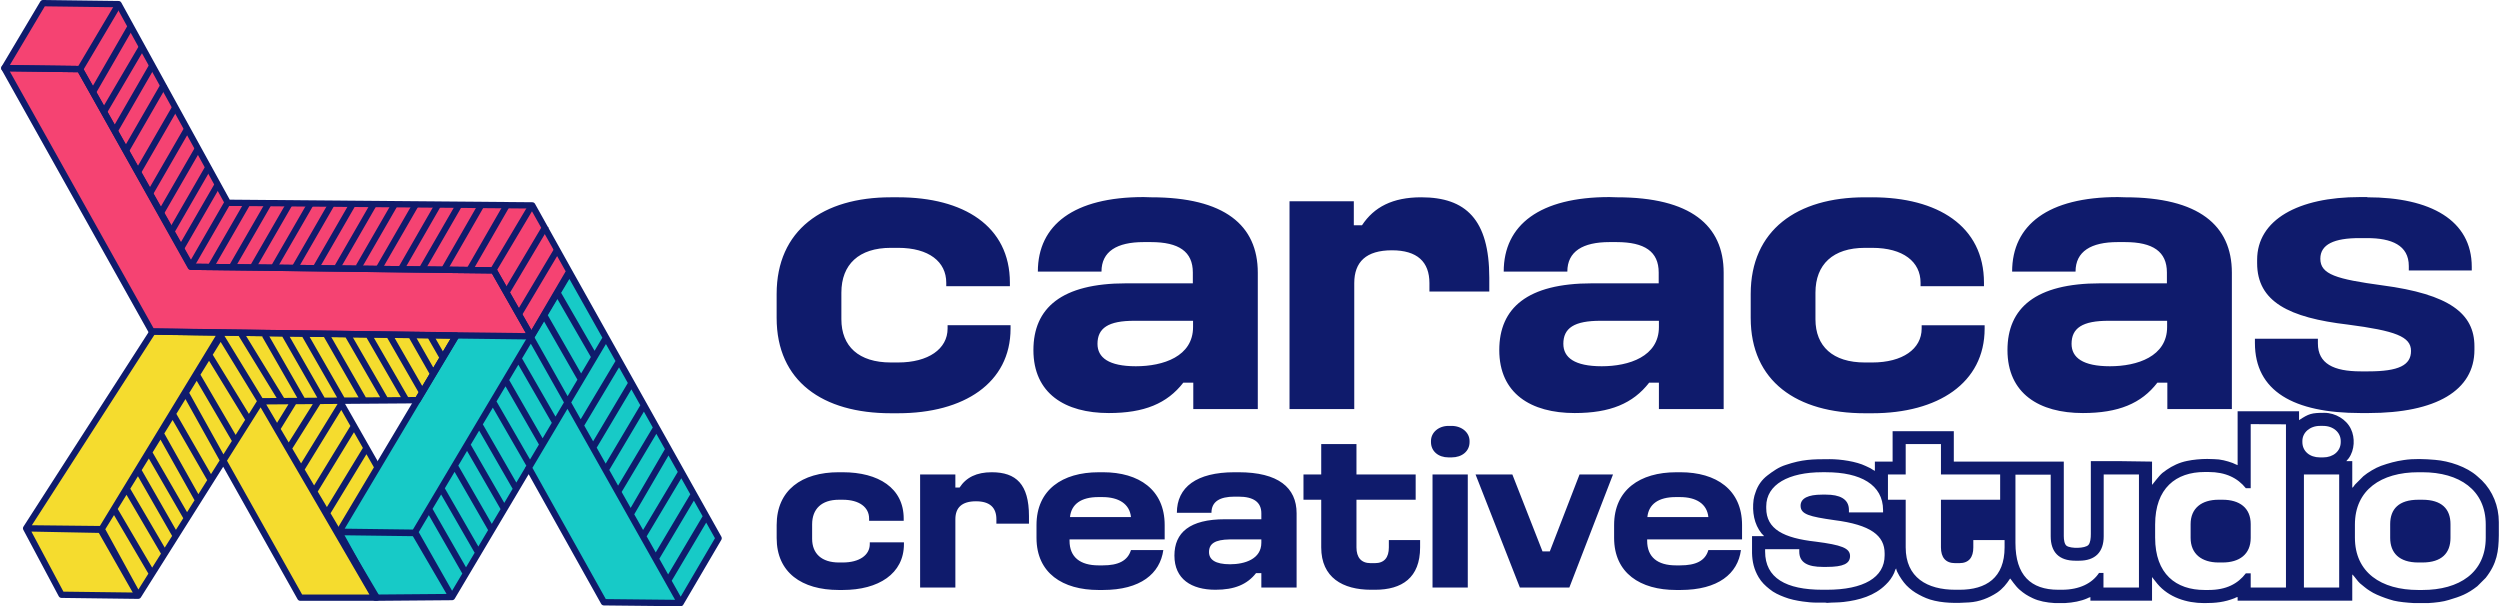<?xml version="1.0" encoding="UTF-8"?>
<!DOCTYPE svg PUBLIC "-//W3C//DTD SVG 1.0//EN" "http://www.w3.org/TR/2001/REC-SVG-20010904/DTD/svg10.dtd">
<!-- Creator: CorelDRAW -->
<svg xmlns="http://www.w3.org/2000/svg" xml:space="preserve" width="2000px" height="485px" version="1.0" shape-rendering="geometricPrecision" text-rendering="geometricPrecision" image-rendering="optimizeQuality" fill-rule="evenodd" clip-rule="evenodd"
viewBox="0 0 1998.48 485.09"
 xmlns:xlink="http://www.w3.org/1999/xlink"
 xmlns:xodm="http://www.corel.com/coreldraw/odm/2003">
 <g id="Capa_x0020_1">
  <g id="_2888253531008">
   <path fill="#0F1B6C" fill-rule="nonzero" d="M717.7 157.86c52.17,0 89.42,22.89 89.42,68.31l0 2.84 -50.92 0 0 -2.84c0,-16.68 -13.83,-27.86 -38.5,-27.86l-5.85 0c-25.55,0 -39.57,13.3 -39.57,35.84l0 21.29c0,21.64 13.84,34.59 39.57,34.59l5.85 0c24.13,0 39.57,-10.82 39.57,-27.14l0 -2.66 50.38 0 0 2.66c0,43.65 -37.43,67.77 -89.95,67.77l-5.85 0c-54.47,0 -91.37,-25.54 -91.37,-76.29l0 -19.16c0,-51.09 37.08,-77.35 91.37,-77.35l5.85 0 0 0zm1071.78 214.32c-1.24,-0.53 -2.66,-1.06 -4.08,-1.77 -4.43,-1.6 -9.76,-3.02 -14.55,-3.02 -2.12,0 -3.55,-0.17 -5.67,-0.17 -5.15,0 -11.18,0.53 -16.15,1.59 -6.21,1.24 -11.71,3.91 -16.32,7.1 -1.24,0.89 -2.13,1.59 -3.38,2.48 -3.01,2.49 -7.8,9.23 -8.33,9.58l0 -18.63c-8.34,0 -15.79,-0.35 -24.31,-0.35l-24.66 0 0 58.19c0,3.37 -0.35,7.1 -1.95,8.87 -2.66,2.84 -14.02,3.01 -17.39,0.71 -1.77,-1.25 -2.3,-4.79 -2.3,-7.81l0 -59.61 -88 0 0 -24.31 -48.97 0 0 24.31 -14.19 0 0 7.45c-1.24,-0.7 -2.31,-1.24 -3.55,-2.13l-3.73 -1.77c-7.63,-3.72 -20.22,-5.5 -28.74,-5.5 -14.19,0 -22.17,0.18 -35.3,4.61 -5.68,1.78 -10.11,4.97 -14.55,8.34 -4.44,3.37 -7.81,7.99 -9.58,13.49 -0.71,1.95 -1.24,3.55 -1.6,6.03 -1.24,9.58 0.36,19.51 6.39,26.97 0.71,0.88 1.42,1.24 1.95,2.13l-9.58 0 0 0.53 0 13.13c0.18,6.56 1.42,12.77 5.32,19.34 2.31,3.9 5.32,6.74 8.69,9.4 3.38,2.84 7.63,4.78 11.89,6.39 4.44,1.77 9.76,2.84 14.73,3.54 3.9,0.53 7.27,0.89 11.35,0.89l6.56 0c1.43,0 0.71,0.36 1.96,0.18 3.9,-0.36 8.33,-0.18 12.77,-0.71 12.42,-1.42 24.84,-4.97 33.71,-13.84 2.84,-2.66 5.14,-5.85 6.74,-9.4 0.53,-1.24 0.89,-3.02 1.6,-3.55 0.35,3.02 4.25,8.7 6.2,11.18 2.13,2.84 6.04,6.21 9.23,8.16 3.55,2.13 7.27,4.08 11.71,5.5 9.76,3.02 21.11,3.02 31.22,2.31 8.34,-0.53 15.79,-3.55 22.36,-7.81 4.43,-3.01 7.63,-6.92 10.47,-11.35 0.53,0.36 4.08,6.04 7.63,9.05 3.72,3.19 6.03,4.61 10.47,6.74 4.78,2.31 11.17,3.55 17.74,3.91l7.98 0c6.57,-0.36 12.95,-1.6 17.75,-3.73 0.7,-0.35 1.77,-0.89 2.66,-1.06l0 2.84 49.32 0 0 -18.81c0.35,0.36 0,-0.17 0.35,0.36 0.36,0.35 0.36,0.35 0.54,0.71l3.37 4.25c9.05,10.82 23.42,15.44 37.26,15.44l0.53 0c8.87,0 15.79,-0.71 23.95,-3.91 0.89,-0.35 1.42,-0.89 2.48,-0.89l0 2.84 91.73 0 0 -20.93c1.24,0.71 4.43,5.68 6.2,7.1 2.49,1.95 4.97,4.25 7.63,5.85 1.96,1.24 3.73,2.31 5.86,3.2 4.44,1.95 8.87,3.54 13.49,4.78 4.61,1.07 10.29,1.6 16.32,1.96l11.18 0c6.21,-0.36 12.06,-1.07 16.49,-2.49 9.58,-2.84 14.91,-4.79 22.89,-11l6.74 -6.74c9.05,-11.53 10.29,-21.29 10.47,-33.89l0 -9.76 0 -0.88c0,-12.95 -4.97,-24.84 -13.49,-33.36l-3.72 -3.37c-8.52,-7.63 -22.53,-12.24 -33.89,-13.13 -8.16,-0.71 -17.03,-1.07 -25.01,0.17 -6.39,0.89 -12.07,2.49 -18.1,4.62 -4.44,1.59 -10.65,5.32 -14.2,8.33l-6.74 6.74c-0.88,1.07 -1.06,1.78 -2.12,2.49l0 -21.29 -4.79 0c0.53,-0.71 1.24,-1.42 1.95,-2.31 4.79,-6.57 5.14,-16.5 1.77,-23.42 -3.55,-7.63 -12.42,-12.95 -21.29,-12.95 -10.29,0 -12.42,0.71 -20.22,5.86l0 -7.1 -49.15 0 0 43.11 0 0zm-329.28 5.68c27.5,0 45.59,9.94 45.59,30.34l0 1.77 -27.32 0 0 -1.95c0,-9.05 -7.8,-12.24 -18.27,-12.24l-3.37 0c-10.83,0 -17.04,2.84 -17.04,8.87 0,6.92 7.1,8.69 26.97,11.53 29.28,3.73 40.28,12.42 40.28,26.61l0 1.6c0,17.74 -16.86,27.5 -46.31,27.5l-3.37 0c-29.28,0 -45.95,-9.4 -45.95,-30.52l0 -1.95 27.32 0 0 1.95c0,8.87 6.92,12.24 18.81,12.24l3.19 0c13.3,0 18.63,-2.66 18.63,-8.69 0,-6.39 -6.92,-8.87 -27.5,-11.53 -25.55,-2.84 -39.56,-9.94 -39.56,-26.79l0 -1.42c0,-17.57 18.09,-27.33 44.71,-27.33l3.19 0 0 0.01zm91.9 -22.53l0 24.3 47.37 0 0 20.23 -47.37 0 0 38.14c0,7.99 3.72,12.6 11.35,12.6l3.37 0c7.63,0 11.18,-4.61 11.18,-12.6l0 -5.85 25.02 0 0 5.85c0,24.31 -14.73,33.89 -36.02,33.89l-3.37 0c-22.54,0 -39.74,-9.76 -39.74,-33.89l0 -38.14 -14.2 0 0 -20.23 14.2 0 0 -24.3 28.2 0 0.01 0zm130.04 114.79l0 -11.71 -3.54 0c-5.51,8.33 -15.62,13.48 -29.81,13.48l-2.84 0c-22,0 -34.24,-11.71 -34.24,-37.44l0 -54.64 28.21 0 0 49.33c0,12.59 6.56,19.51 19.69,19.51l3.02 0c12.95,0 19.69,-6.92 19.69,-19.51l0 -49.5 28.21 0 0 90.48 -28.39 0 0 0zm146.02 -130.58l0 130.58 -28.21 0 0 -11.36 -3.9 0c-6.39,8.34 -15.62,13.31 -29.81,13.31l-3.19 0c-22.89,0 -39.57,-12.78 -39.57,-41.87l0 -10.47c0,-29.1 16.68,-42.05 39.57,-42.05l3.19 0c13.66,0 23.24,4.79 29.81,12.95l3.9 0 0 -51.27 28.21 0.17 0 0.01zm-76.29 79.83l0 11.01c0,12.77 8.87,19.69 22.35,19.69l3.2 0c13.48,0 22.53,-6.57 22.53,-19.69l0 -11.01c0,-12.95 -8.87,-19.51 -22.53,-19.51l-3.2 0c-13.48,0 -22.35,6.74 -22.35,19.51zm106.09 -78.59c8.16,0 14.02,5.32 14.02,12.07l0 0.88c0,7.28 -6.03,12.25 -14.02,12.25l-2.66 0c-8.16,0 -14.01,-4.97 -14.01,-12.25l0 -0.88c0,-6.75 6.03,-12.07 14.01,-12.07l2.66 0zm12.78 38.85l0 90.49 -28.21 0 0 -90.49 28.21 0zm66.53 -1.77c29.63,0 50.74,14.19 50.74,41.87l0 10.47c0,28.03 -21.11,41.87 -50.74,41.87l-3.19 0c-29.81,0 -50.75,-14.02 -50.75,-41.87l0 -10.47c0,-27.68 20.94,-41.87 50.75,-41.87l3.19 0zm-25.72 41.51l0 11.01c0,11.88 7.09,19.69 22.53,19.69l3.19 0c15.61,0 22.53,-7.63 22.53,-19.69l0 -11.01c0,-12.06 -6.92,-19.51 -22.53,-19.51l-3.19 0c-15.62,0 -22.53,7.45 -22.53,19.51zm-567.92 -41.51c28.74,0 49.32,14.02 49.32,42.23l0 11.53 -75.93 0 0 1.06c0,13.13 8.34,19.7 23.06,19.7l3.37 0c12.42,0 20.05,-3.55 22.54,-12.24l26.07 0c-2.48,18.8 -18.09,31.93 -48.43,31.93l-3.37 0c-28.74,0 -49.68,-13.48 -49.68,-41.69l0 -10.29c0,-28.21 20.76,-42.22 49.68,-42.22l3.37 0 0 -0.01zm-26.44 35.84l48.8 0c-1.07,-10.47 -9.59,-15.97 -22.72,-15.97l-3.37 0c-13.84,0 -21.65,5.68 -22.71,15.97l0 0zm-108.04 -34.07l24.13 61.57 5.85 0 23.78 -61.57 26.79 0 -34.95 90.49 -39.57 0 -35.48 -90.49 29.45 0zm-48.61 -38.85c8.16,0 14.37,5.32 14.37,12.07l0 0.88c0,7.28 -6.03,12.25 -14.37,12.25l-2.48 0c-8.17,0 -14.02,-4.97 -14.02,-12.25l0 -0.88c0,-6.75 6.03,-12.07 14.02,-12.07l2.48 0zm12.95 38.85l0 90.49 -28.21 0 0 -90.49 28.21 0zm-89.07 -24.3l0 24.3 47.37 0 0 20.23 -47.37 0 0 38.14c0,7.99 3.73,12.6 11.36,12.6l3.37 0c7.63,0 11.18,-4.61 11.18,-12.6l0 -5.85 25.01 0 0 5.85c0,24.31 -14.54,33.89 -36.01,33.89l-3.19 0c-22.71,0 -39.92,-9.76 -39.92,-33.89l0 -38.14 -14.2 0 0 -20.23 14.2 0 0 -24.3 28.2 0zm-94.38 22.53c31.75,0 46.48,12.24 46.48,32.83l0 59.43 -28.21 0 0 -11.53 -4.25 0c-7.1,9.05 -17.22,13.3 -32.47,13.3 -19.17,0 -32.83,-8.51 -32.83,-27.32 0,-18.45 12.25,-29.1 40.46,-29.1l29.09 0 0 -4.78c0,-8.87 -6.21,-13.31 -18.27,-13.31l-3.2 0c-11.7,0 -18.45,3.9 -18.45,12.95l-27.67 0c0,-20.58 15.79,-32.47 46.13,-32.47l3.19 0 0 0zm-23.6 63.87c0,6.03 4.97,9.76 16.86,9.76 11.88,0 25.01,-4.26 25.01,-17.21l0 -2.67 -25.37 0c-11.71,0.18 -16.5,3.38 -16.5,10.12zm-84.8 -63.87c28.74,0 49.32,14.02 49.32,42.23l0 11.53 -76.12 0 0 1.06c0,13.13 8.52,19.7 23.25,19.7l3.37 0c12.24,0 19.87,-3.55 22.53,-12.24l25.9 0c-2.66,18.8 -18.1,31.93 -48.43,31.93l-3.37 0c-28.74,0 -49.68,-13.48 -49.68,-41.69l0 -10.29c0,-28.21 20.76,-42.22 49.68,-42.22l3.55 0 0 -0.01zm-26.44 35.84l48.79 0c-1.06,-10.47 -9.76,-15.97 -22.89,-15.97l-3.19 0c-13.84,0 -21.64,5.68 -22.71,15.97zm-91.72 -34.07l0 10.47 3.37 0c5.32,-8.16 13.66,-12.24 25.73,-12.24 19.51,0 29.8,9.58 29.8,35.13l0 6.03 -26.07 0 0 -3.55c0,-9.4 -5.32,-14.37 -16.33,-14.37 -11.17,0 -16.49,4.97 -16.49,14.37l0 54.65 -28.21 0 0 -90.49 28.21 0 -0.01 0zm-90.13 -1.77c28.56,0 48.79,12.6 48.79,37.08l0 1.77 -27.68 0 0 -1.77c0,-9.05 -7.8,-15.08 -21.11,-15.08l-3.01 0c-14.02,0 -21.47,7.45 -21.47,19.69l0 11.54c0,11.88 7.63,18.98 21.47,18.98l3.01 0c13.31,0 21.65,-5.86 21.65,-14.73l0 -1.42 27.33 0 0 1.42c0,23.78 -20.41,36.73 -48.97,36.73l-3.2 0c-29.62,0 -49.67,-14.02 -49.67,-41.52l0 -10.47c0,-27.85 20.04,-42.22 49.67,-42.22l3.2 0 -0.01 0zm1219.92 -220c50.39,0 83.56,18.27 83.56,55.71l0 2.84 -50.38 0 0 -3.55c0,-16.67 -13.84,-22.35 -33.36,-22.35l-6.21 0c-20.04,0 -31.22,4.97 -31.22,16.5 0,12.59 12.95,16.32 49.5,21.29 53.76,7.09 73.8,22.53 73.8,48.79l0 2.84c0,32.47 -30.69,50.56 -84.8,50.56l-6.21 0c-53.76,0 -84.63,-17.56 -84.63,-56.06l0 -3.38 50.39 0 0 3.73c0,16.15 12.6,22.36 34.24,22.36l6.21 0c24.3,0 34.06,-4.97 34.06,-16.33 0,-11.53 -12.6,-16.14 -50.56,-21.11 -47.02,-5.5 -72.57,-18.27 -72.57,-49.15l0 -2.66c0,-32.11 33,-50.21 82.14,-50.21l6.04 0 0 0.18 0 0zm-193.74 0c58.72,0 85.34,22.36 85.34,60.33l0 109.1 -51.63 0 0 -21.11 -7.98 0c-12.77,16.68 -31.23,24.31 -59.61,24.31 -34.96,0 -60.33,-15.61 -60.33,-50.39 0,-33.7 22.53,-53.4 74.16,-53.4l53.41 0 0 -8.69c0,-16.68 -11.18,-24.31 -33.53,-24.31l-5.86 0c-21.29,0 -33.71,7.45 -33.71,23.6l-50.74 0c0,-37.44 28.92,-59.62 84.63,-59.62l5.85 0.18zm-42.93 117.28c0,11 9.05,17.91 30.69,17.91 21.82,0 45.77,-7.8 45.77,-31.4l0 -4.97 -46.3 0c-21.82,-0.17 -30.16,6.03 -30.16,18.45l0 0.01zm-159.5 -117.28c52.16,0 89.42,22.89 89.42,68.31l0 2.84 -50.74 0 0 -2.84c0,-16.68 -13.84,-27.86 -38.68,-27.86l-5.86 0c-25.55,0 -39.56,13.3 -39.56,35.84l0 21.29c0,21.64 13.83,34.59 39.56,34.59l5.86 0c24.3,0 39.56,-10.82 39.56,-27.14l0 -2.66 50.39 0 0 2.66c0,43.65 -37.44,67.77 -89.95,67.77l-5.86 0c-54.47,0 -91.37,-25.54 -91.37,-76.29l0 -19.16c0,-51.09 37.08,-77.35 91.37,-77.35l5.86 0 0 0zm-204.21 0c58.72,0 85.34,22.36 85.34,60.33l0 109.1 -51.81 0 0 -21.11 -7.8 0c-12.95,16.68 -31.22,24.31 -59.61,24.31 -34.95,0 -60.32,-15.61 -60.32,-50.39 0,-33.7 22.53,-53.4 74.15,-53.4l53.41 0 0 -8.69c0,-16.68 -11.18,-24.31 -33.71,-24.31l-5.68 0c-21.29,0 -33.71,7.45 -33.71,23.6l-50.91 0c0,-37.44 28.92,-59.62 84.62,-59.62l6.04 0.18 -0.01 0zm-42.93 117.28c0,11 9.04,17.91 30.69,17.91 21.82,0 45.77,-7.8 45.77,-31.4l0 -4.97 -46.13 0c-22,-0.17 -30.34,6.03 -30.34,18.45l0.01 0.01zm-167.66 -114.09l0 19.17 6.56 0c9.58,-14.55 24.49,-22.36 47.37,-22.36 35.66,0 54.47,17.74 54.47,64.41l0 11 -47.9 0 0 -6.74c0,-17.03 -9.76,-26.26 -29.99,-26.26 -20.58,0 -30.16,9.22 -30.16,26.26l0 100.77 -51.8 0 0 -166.24 51.45 0 0 -0.01zm-162.16 -3.19c58.72,0 85.33,22.36 85.33,60.33l0 109.1 -51.62 0 0 -21.11 -7.99 0c-12.95,16.68 -31.22,24.31 -59.61,24.31 -34.95,0 -60.32,-15.61 -60.32,-50.39 0,-33.7 22.53,-53.4 74.16,-53.4l53.4 0 0 -8.69c0,-16.68 -11.18,-24.31 -33.53,-24.31l-5.86 0c-21.29,0 -33.7,7.45 -33.7,23.6l-50.92 0c0,-37.44 28.92,-59.62 84.62,-59.62l6.04 0.18zm-42.94 117.28c0,11 9.05,17.91 30.69,17.91 21.83,0 45.78,-7.8 45.78,-31.4l0 -4.97 -46.48 0c-21.65,-0.17 -29.99,6.03 -29.99,18.45l0 0.01z"/>
   <g>
    <polygon fill="#F5DC2E" points="333.28,320.04 364.07,268.38 120.55,265.36 19.95,422.76 48.28,475.92 109.63,476.7 177.76,368.55 239.35,478.26 299.63,478.26 331.76,427.7 270.82,320.66 "/>
    <polygon fill="#17CAC7" points="394.15,217.91 453.75,218.55 454.59,217.13 484.23,269.77 483.97,270.21 574.04,430.68 543.63,482.55 482.28,481.9 422.14,374.35 360.75,477.74 299.4,478.26 270.43,425.75 270.36,425.62 270.44,425.49 "/>
    <polygon fill="#F54372" points="424.96,164.36 181.38,162.28 93.9,3.32 33.46,2.54 2.53,54.53 120.55,265.35 180.21,266.13 424.18,269.12 454.59,217.13 "/>
    <g>
     <g>
      <path fill="#0F1B6C" fill-rule="nonzero" d="M331.76 317.65l2.21 -3.7 -25.07 -43.59 -10.72 -0.14 27.39 47.48 6.19 -0.05zm5.2 -8.72l5.81 -9.75 -16.28 -28.58 -11.66 -0.16 22.13 38.49zm8.82 -14.8l4.69 -7.86 -8.86 -15.47 -9.19 -0.12 13.36 23.45zm7.7 -12.91l6.06 -10.18 -11.98 -0.16 5.92 10.34zm-61.17 -11.08l-10.9 -0.15 27.59 47.83 10.77 -0.08 -27.46 -47.6zm-16.77 -0.23l-11.38 -0.15 27.6 48.18 11.44 -0.08 -27.66 -47.95zm-17.26 -0.23l-11.51 -0.16 27.79 48.5 -0.07 0.04 11.46 -0.08 -27.67 -48.3zm-17.38 -0.24l-10.14 -0.13 27.99 48.86 10.02 -0.07 -27.87 -48.66zm-15.8 -0.21l-10.59 -0.14 28.19 49.2 10.24 -0.08 -28.01 -48.88 0.17 -0.1zm-15.74 -0.21l-13.38 -0.18 30.33 49.56 10.58 -0.07 -28.07 -49 0.54 -0.31zm-19.36 -0.26l-11.44 -0.16 30.5 49.93 11.35 -0.08 -30.41 -49.69zm-96.73 138.52l27.54 46.9 7.03 -11.17 -27.56 -47.1 -7.01 11.37zm24.51 51.71l-27.5 -46.84 -6.97 11.31 26.47 48.24 8 -12.71zm137.55 -135.68l-22.39 35.61 7.02 11.87 29.21 -47.58 -13.84 0.1zm-25.28 30.72l19.29 -30.68 -13.51 0.1 -12.17 19.78 6.39 10.8zm-9.31 -15.73l9.11 -14.81 -17.79 0.13 8.68 14.68zm51.39 -10.25l-29.26 47.66 7.51 12.7 29.04 -47.56 -7.29 -12.8zm10.14 17.82l-28.98 47.47 7.33 12.39 28.79 -47.32 -7.14 -12.54zm10 17.56l-28.73 47.24 37.08 62.69 2.51 4.13 0.88 -0.01c-1.86,3 -1.5,3.27 -5,3.27l-59.66 0.01c-1,0 -1.86,-0.58 -2.26,-1.42l-59.45 -105.89 -65.9 104.62c-0.45,0.78 -1.4,1.16 -2.27,1.13l-61.22 -0.77c-0.89,-0.02 -1.75,-0.5 -2.2,-1.34l-28.31 -53.11c-0.46,-0.84 -0.42,-1.85 0.11,-2.64l101.35 -157.5c0.52,-0.8 1.42,-1.22 2.32,-1.15l242.54 3.31c2.04,-0.11 3.4,2.17 2.28,3.93l-31.02 51.65c-0.46,0.7 -1.24,1.17 -2.14,1.17l-58.02 0.42 28.75 50.5 -3.67 3.76 -7.97 -14zm-188.99 27.61l27.59 47.15 5.9 -9.38 -27.35 -47.74 -6.14 9.97zm9.16 -14.88l27.38 47.8 5.87 -9.32 -27.54 -47.74 -5.71 9.26zm8.71 -14.14l27.58 47.79 5.98 -9.52 -27.23 -48.54 -6.33 10.27zm9.36 -15.19l27.27 48.59 7.06 -11.22 -27.69 -48.15 -6.64 10.78zm9.65 -15.67l27.72 48.21 6.9 -10.96 -27.33 -49.09 -7.29 11.84zm10.33 -16.77l27.35 49.15 6.73 -10.7 -28.12 -48.13 -5.96 9.68zm8.97 -14.57l28.15 48.19 7.59 -12.07 -28.88 -47.25 -6.86 11.13zm9.83 -15.95l28.92 47.3 6.38 -10.15 -28.97 -47.42 -6.33 10.27zm2.44 -15.3l-49.03 -0.81 -98.16 152.51 54.43 0.58 92.76 -152.28zm-66.47 205.53l-27.14 -47.69 -53.93 -1.06 25.61 48.05 55.46 0.7zm102.3 -148.14l-26.88 42.66 60.13 107.11 53.84 0 -87.09 -149.77z"/>
     </g>
     <g>
      <g>
       <path fill="#0F1B6C" fill-rule="nonzero" d="M419.81 266.53l-27.14 -47.69 -240.57 -2.84c-0.93,-0.01 -1.74,-0.53 -2.17,-1.29l-88.45 -156.91 -54.61 -0.71 115.18 205.75 58.19 0.76 239.57 2.93zm-23.46 -51.44l30.02 52.77c0.21,0.38 0.34,0.82 0.33,1.28 -0.02,1.39 -1.16,2.51 -2.55,2.49l-243.97 -2.99 -59.49 -0.78c-0.93,0.05 -1.86,-0.41 -2.35,-1.28l-118.02 -210.83c-0.2,-0.37 -0.32,-0.81 -0.31,-1.26 0.01,-1.4 1.16,-2.51 2.55,-2.5l60.27 0.78c0.93,-0.05 1.86,0.42 2.34,1.29l88.45 156.91 240.46 2.84c0.9,-0.02 1.79,0.44 2.27,1.28z"/>
       <path fill="#0F1B6C" fill-rule="nonzero" d="M423.47 166.86l-242.11 -2.07c-0.95,-0.01 -1.77,-0.54 -2.19,-1.31l-86.77 -157.67 -57.51 -0.74 -27.95 46.98 56.06 0.72c0.93,0.01 1.74,0.53 2.17,1.29l87.94 156.91 241.07 2.84c0.93,0.01 1.74,0.53 2.17,1.28l27.86 48.97 27.47 -46.96 -28.21 -50.24zm-240.59 -7.1l241.92 2.06c0.94,-0.05 1.87,0.41 2.36,1.29l30.36 54.46 -0.75 0.82 -30.37 51.92c-0.22,0.4 -0.55,0.75 -0.97,0.99 -1.22,0.69 -2.76,0.27 -3.45,-0.94l-29.31 -51.52 -240.92 -2.84c-0.93,0.05 -1.86,-0.42 -2.34,-1.29l-87.94 -156.91 -58.82 -0.76c-0.47,0.02 -0.97,-0.09 -1.41,-0.35 -1.2,-0.71 -1.6,-2.26 -0.89,-3.46l30.94 -51.99c0.45,-0.75 1.27,-1.25 2.2,-1.24l60.29 0.78c0.94,-0.05 1.86,0.43 2.34,1.31l86.76 157.67z"/>
       <path fill="#0F1B6C" fill-rule="nonzero" d="M96.47 4.07l-31.19 52.64 -4.36 -2.57 31.2 -52.64 4.35 2.57zm9.11 18.82l-30.03 52.12 -4.37 -2.52 30.02 -52.12 4.38 2.52zm9.09 16.26l-30.29 51.6 -4.35 -2.55 30.28 -51.6 4.36 2.55zm8.46 14.54l-30.03 52.12 -4.37 -2.51 30.02 -52.12 4.38 2.51zm9.49 14.95l-30.94 53.68 -4.38 -2.51 30.94 -53.68 4.38 2.51zm8.7 18.85l-29.24 50.69 -4.38 -2.52 29.25 -50.69 4.37 2.52zm9.1 17.93l-29.24 50.7 -4.38 -2.52 29.25 -50.69 4.37 2.51zm9.1 14.95l-29.24 50.69 -4.38 -2.51 29.25 -50.69 4.37 2.51zm9.1 13.65l-30.55 53.03 -4.37 -2.51 30.54 -53.03 4.38 2.51zm238.25 31.19l-30.03 52.13 -4.37 -2.52 30.02 -52.12 4.38 2.51zm-19.89 -1.03l-30.41 52.9 -4.38 -2.52 30.42 -52.9 4.37 2.52zm-17.8 0.01l-30.55 52.9 -4.38 -2.54 30.55 -52.9 4.38 2.54zm-16.9 -0.01l-30.29 52.64 -4.37 -2.52 30.28 -52.64 4.38 2.52zm-17.94 0l-30.15 52.25 -4.38 -2.52 30.15 -52.25 4.38 2.52zm-16.9 0l-29.24 50.69 -4.38 -2.52 29.25 -50.69 4.37 2.52zm-16.89 0l-29.25 50.69 -4.37 -2.52 29.24 -50.69 4.38 2.52zm-16.9 0l-29.25 50.69 -4.37 -2.52 29.24 -50.69 4.38 2.52zm-16.9 0l-29.24 50.69 -4.38 -2.52 29.25 -50.69 4.37 2.52zm-16.89 0l-29.25 50.69 -4.38 -2.52 29.25 -50.69 4.38 2.52zm-16.9 0l-29.25 50.69 -4.37 -2.52 29.24 -50.69 4.38 2.52zm-16.9 0l-29.24 50.69 -4.38 -2.52 29.24 -50.69 4.38 2.52zm-16.9 -0.27l-29.24 50.7 -4.38 -2.52 29.25 -50.69 4.37 2.51zm-24.04 -14.29l-29.25 50.69 -4.37 -2.52 29.24 -50.69 4.38 2.52zm8.83 12.61l-29.24 50.69 -4.37 -2.52 29.24 -50.69 4.37 2.52zm263.46 38.37l-30.54 51.34 -4.36 -2.57 30.55 -51.35 4.35 2.58zm-9.36 -18.46l-31.58 53.16 -4.36 -2.57 31.59 -53.16 4.35 2.57zm-11.44 -16.25l-30.54 51.34 -4.35 -2.57 30.54 -51.34 4.35 2.57z"/>
      </g>
     </g>
     <path fill="#0F1B6C" fill-rule="nonzero" d="M356.37 475.24l-26.96 -46.22 -54.67 -0.71 26.15 47.4 55.48 -0.47zm138.01 -181.29l-27.84 46.58 7.1 12.59 27.76 -46.67 -7.02 -12.5zm-30.69 41.51l27.84 -46.59 -7.64 -13.59 -27.77 46.76 7.57 13.42zm100.43 82.7l-27.6 46.54 7.17 12.73 27.44 -46.78 -7.01 -12.49zm-30.47 41.46l27.61 -46.55 -7.01 -12.48 -27.65 46.51 7.05 12.52zm-9.91 -17.6l27.65 -46.52 -7.19 -12.81 -27.73 46.45 7.27 12.88zm-10.12 -17.95l27.73 -46.46 -7.39 -13.16 -27.41 47.07 7.07 12.55zm-9.95 -17.66l27.42 -47.07 -6.86 -12.21 -27.76 46.51 7.2 12.77zm-10.06 -17.84l27.77 -46.52 -7.12 -12.69 -27.7 46.69 7.05 12.52zm-9.92 -17.6l27.71 -46.7 -7.14 -12.73 -27.76 46.66 7.19 12.77zm-138.53 36.22l26.77 46.74 6.92 -11.64 -26.83 -46.63 -6.86 11.53zm23.81 51.74l-26.78 -46.74 -8.09 13.59 26.69 46.92 8.18 -13.77zm79.06 -224.64l26.77 46.4 6.23 -10.51 -26.39 -47 -6.61 11.11zm23.81 51.38l-26.77 -46.41 -7.7 12.96 26.68 46.57 7.79 -13.12zm-10.76 18.12l-26.68 -46.58 -7.64 12.83 26.47 46.97 7.85 -13.22zm-44.31 -16.96l26.76 46.51 6.74 -11.34 -26.48 -46.97 -7.02 11.8zm23.81 51.49l-26.77 -46.51 -7.32 12.31 26.74 46.57 7.35 -12.37zm-10.3 17.35l-26.75 -46.57 -7.2 12.08 26.82 46.49 7.13 -12zm-10.08 16.98l-26.82 -46.49 -7.98 13.39 26.8 46.57 7 -11.8 -0.08 -0.14 1.08 -1.53zm-10.96 18.45l-26.8 -46.57 -6.71 11.28 26.81 46.58 6.7 -11.29zm-9.66 16.27l-26.81 -46.59 -7.01 11.8 26.81 46.6 7.01 -11.81zm-9.97 16.79l-26.81 -46.61 -7.82 13.14 26.83 46.62 7.8 -13.15zm156.41 59.28c-0.39,1.01 -1.4,1.75 -2.61,1.64l-61.15 -0.64c-0.95,-0.01 -1.78,-0.54 -2.21,-1.32l-57.99 -103.7 -59.13 99.59c-0.5,0.83 -1.34,1.26 -2.27,1.24l-61.09 0.51c-0.95,0.07 -1.9,-0.41 -2.39,-1.3l-28.63 -51.89c-1.1,-1.04 -1.07,-3.02 0.09,-4.01l93.42 -156.75 5.84 0.06 -93.05 156.14 54.6 0.7 120.6 -202.69 2.12 -3.64 5.35 0.19 118.73 211.86c0.48,0.87 0.4,1.89 -0.12,2.66l-30.11 51.35zm-120.95 -109.1l58.72 105.01 55.43 0.58 -86.11 -152.81 -28.04 47.22z"/>
    </g>
   </g>
  </g>
 </g>
</svg>
